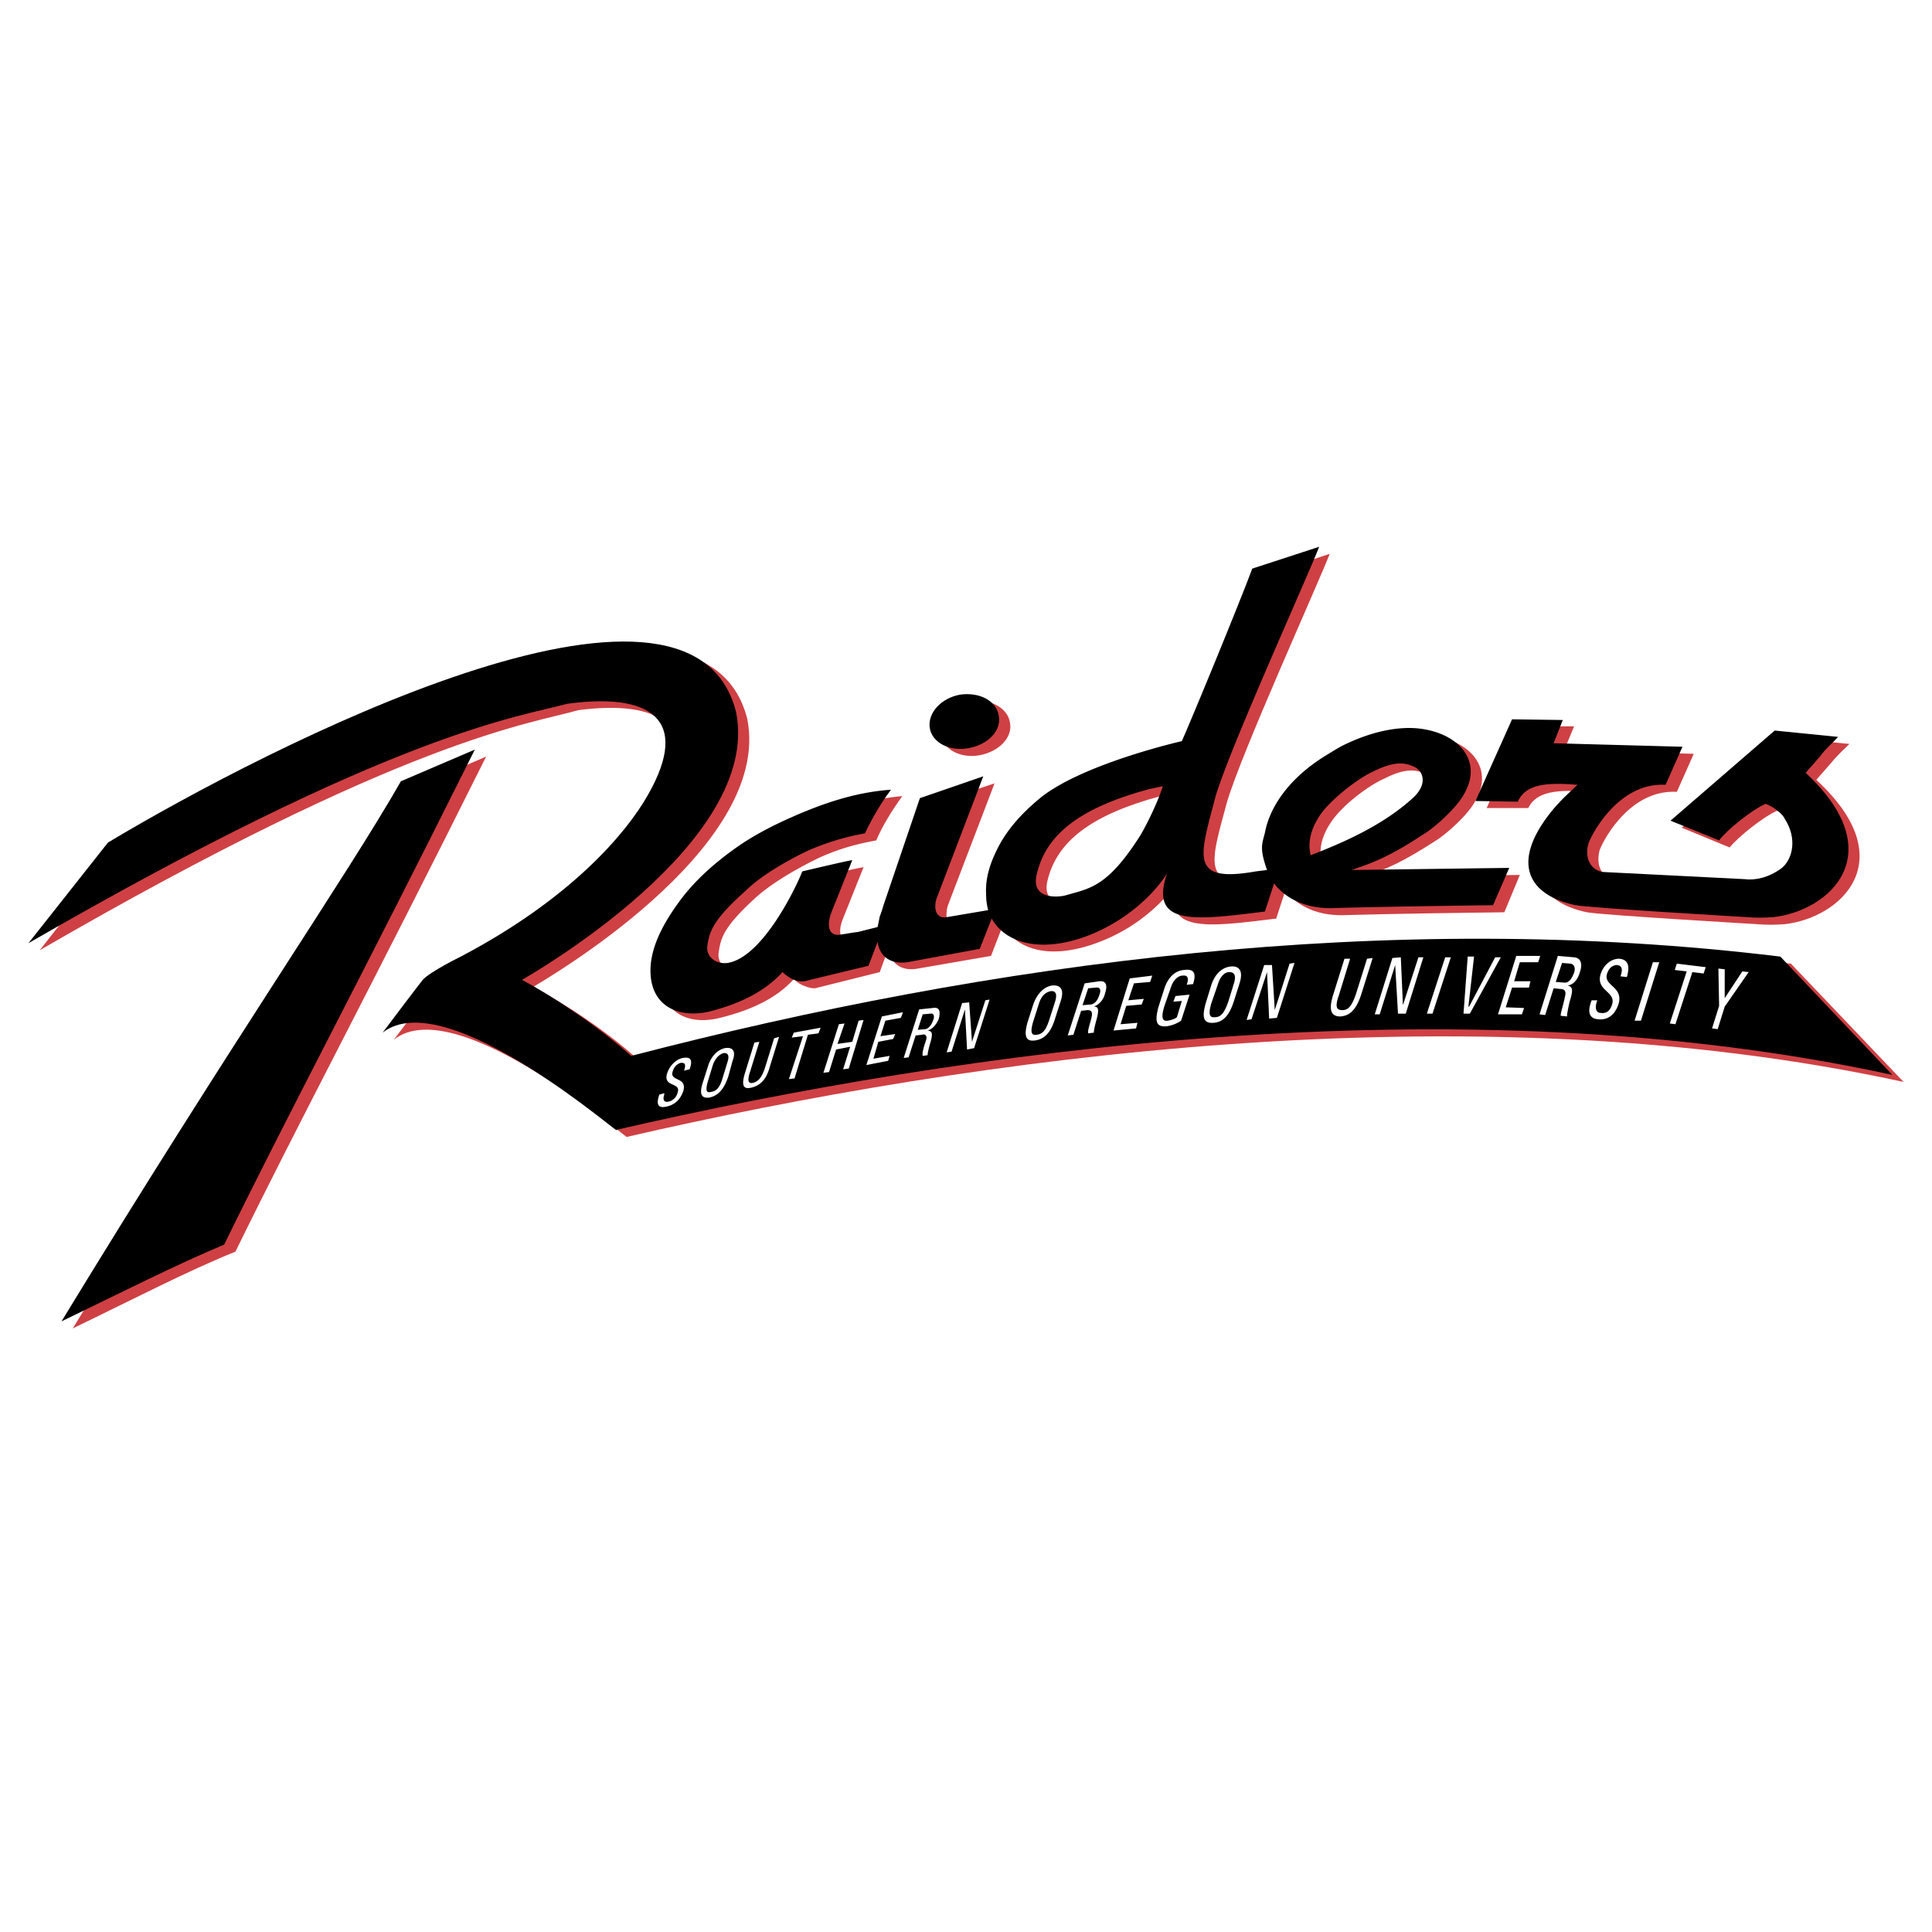 <svg xmlns="http://www.w3.org/2000/svg" width="2500" height="2500" viewBox="0 0 192.756 192.756"><g fill-rule="evenodd" clip-rule="evenodd"><path fill="#fff" d="M0 0h192.756v192.756H0V0z"/><path d="M57.703 70.851c-4.917 1.405-17.212 2.811-53.745 23.957 0 0 7.939-10.047 7.869-10.047 15.947-9.554 58.24-31.192 62.736-12.997 2.529 12.997-20.584 26.204-21.357 26.696 3.021 1.615 7.517 4.496 10.819 7.588 35.97-9.344 75.523-14.684 114.654-9.906l11.242 11.803c-43.559-9.484-93.228-2.389-127.371 5.48 1.054 1.123-16.861-14.754-23.254-9.695 0 0 3.864-5.129 4.005-5.27.702-.844 3.793-2.318 3.793-2.318 10.959-5.761 16.439-12.365 18.617-16.159 4.427-7.656.142-10.186-8.008-9.132z" fill="#cf4044"/><path d="M48.5 75.488c-11.803 23.676-18.407 35.901-25.011 49.389-4.707 1.896-9.976 4.637-16.229 7.658 16.861-27.682 28.383-44.401 33.862-53.886l7.378-3.161zM93.884 73.31c.21 1.476 1.967 2.389 3.864 2.038 1.896-.351 3.303-1.756 3.021-3.232-.211-1.476-1.967-2.459-3.865-2.107-1.896.35-3.301 1.826-3.02 3.301zM152.477 80.617h-4.146l3.584-8.149h5.129l-.984 2.389 12.928.351-1.688 3.794c-4.986-.281-7.656 5.479-7.727 5.901-.422 1.827.562 2.811 1.686 2.811l13.91.702c.984.07 2.389-.21 3.652-1.054 1.055-.843 1.688-2.951.352-4.988-.281-.492-1.123-1.265-1.896-1.476-1.404.632-3.863 2.599-4.707 3.653l-4.777-1.967 10.398-8.992 6.322.632c-.633.633-1.264 1.195-1.826 1.897l-1.475 1.686c8.711 8.009 2.457 13.77-3.162 14.402-1.055.07-1.896.07-2.67 0 0 0-15.666-.913-17.072-1.194-4.637-.983-6.533-4.145-2.459-9.273.773-1.054 1.686-1.897 2.67-2.74-.422 0-.773-.07-1.123-.07-2.953-.142-4.289.42-4.919 1.685z" fill="#cf4044"/><path d="M131.893 86.026c-.633-2.178.982-4.286 1.896-5.199 1.053-1.124 3.02-2.599 4.355-3.161 2.178-1.125 3.301-.843 4.145-.422.562.281 1.404 1.476-.07 2.88-3.162 2.952-7.237 4.708-10.326 5.902l-4.357 1.475-1.123.141c-6.744 1.194-5.621-1.546-4.004-7.588l-5.34-.913c-.562 1.967-1.756 4.146-2.178 4.918-3.303 5.199-5.059 5.199-7.447 5.972-.773.211-3.514.421-2.951-2.108.914-3.934 4.285-6.604 11.311-8.5l1.266-.281 5.34.913c1.404-4.847 9.062-21.708 10.256-24.799l-6.604 2.178c-1.195 3.232-5.902 14.683-7.025 17.212 0 0-9.625 2.178-13.98 5.55-2.248 1.757-3.652 3.442-4.496 5.199-.773 1.686-1.125 3.091-1.055 4.496 0 .562.07 1.124.211 1.616l-4.145.703c-.702.07-1.264-.352-1.124-1.194 0-.281.07-.562.211-.913l4.566-11.943-6.393 2.107-3.583 10.819c-.141.281-.21.702-.351 1.054l-.211 1.054-2.037.492c-.633.07-1.194.21-1.827.281-.773 0-1.335-.632-.773-2.178l2.107-5.269c-.632.07-5.058 1.124-5.058 1.124-.492 1.476-3.864 8.571-7.377 9.133-1.124.141-2.108-.492-2.038-1.616.21-1.545.421-2.599 3.724-5.62 1.545-1.405 4.075-2.88 6.252-3.934 1.827-.844 3.724-1.405 5.761-1.757.633-1.475 1.546-2.951 2.6-4.426-3.021.281-6.112 1.124-9.976 2.81-2.389 1.054-4.215 2.107-5.831 3.302-2.529 1.826-4.286 3.583-5.55 5.339-1.616 2.248-2.389 4.145-2.599 5.902-.492 4.074 2.388 5.619 5.761 4.777 3.372-.844 5.691-2.037 7.376-3.865.211.211.492.422.773.562.773.352 1.265.422 1.616.281l6.183-1.545.843-2.319c.281 1.616 1.476 2.249 2.951 1.967l7.305-1.265 1.195-3.091c1.336 2.459 4.637 3.513 9.273 1.826 5.691-2.037 8.221-6.252 8.221-6.252-1.898 5.339 2.879 4.637 9.764 3.794l.914-2.81c1.264 1.686 3.443 2.599 6.111 2.459 5.199-.141 10.398-.211 15.738-.281l1.545-3.724-15.666.211c2.318-.772 3.934-1.475 7.096-3.513.701-.422 1.264-.913 1.756-1.335 1.404-1.265 2.178-2.248 2.6-3.161 1.475-3.091-.914-5.691-4.777-6.112-2.037-.211-4.707.281-7.658 1.756-.633.351-1.193.703-1.826 1.054-3.303 2.107-5.34 4.917-5.902 7.517-.211 1.194-.49 1.616.281 3.794l4.355-1.476z" fill="#cf4044"/><path d="M47.375 74.786c-11.802 23.675-18.406 35.9-25.01 49.388-4.708 1.967-9.977 4.637-16.229 7.658 16.861-27.68 28.453-44.401 33.862-53.885l7.377-3.161z"/><path d="M56.579 70.219c-4.848 1.335-17.142 2.74-53.745 23.886l7.939-10.046c15.948-9.555 58.17-31.193 62.667-12.997 2.6 12.997-20.514 26.206-21.357 26.696 3.021 1.617 7.518 4.568 10.89 7.588 35.969-9.344 75.454-14.683 114.655-9.906l11.17 11.802c-43.557-9.484-93.157-2.389-127.3 5.48.984 1.125-16.931-14.754-23.324-9.695 0 0 3.864-5.129 4.005-5.27.772-.842 3.793-2.318 3.793-2.318 10.959-5.761 16.51-12.294 18.688-16.158 4.354-7.657.069-10.186-8.081-9.062z"/><path d="M92.76 72.608c.211 1.475 1.967 2.389 3.864 2.037 1.968-.352 3.302-1.756 3.021-3.231-.211-1.476-1.896-2.389-3.864-2.108-1.897.351-3.232 1.826-3.021 3.302zM151.422 79.984l-4.215-.07 3.652-8.149 5.059.07-.912 2.318 12.855.351-1.686 3.794c-4.918-.281-7.658 5.479-7.729 5.972-.422 1.756.633 2.739 1.688 2.739l13.91.703c1.053.14 2.389-.141 3.652-1.054 1.123-.843 1.686-2.951.352-4.988-.211-.492-1.125-1.194-1.896-1.476-1.406.632-3.865 2.6-4.637 3.653l-4.848-1.967 10.396-8.993 6.324.632c-.562.632-1.266 1.194-1.758 1.897l-1.475 1.686c8.641 8.079 2.389 13.77-3.232 14.402-1.053.07-1.826.07-2.6 0 0 0-15.666-.914-17.141-1.194-4.637-.983-6.535-4.145-2.459-9.273.842-1.054 1.756-1.897 2.67-2.74-.352 0-.773-.07-1.125-.07-2.949-.14-4.212.422-4.845 1.757z"/><path d="M130.768 85.324c-.562-2.178.984-4.286 1.896-5.129 1.055-1.124 3.092-2.669 4.355-3.231 2.248-1.124 3.303-.843 4.145-.422.633.281 1.406 1.476-.068 2.951-3.092 2.88-7.237 4.636-10.328 5.831l-4.355 1.476-1.125.14c-6.744 1.195-5.549-1.545-4.004-7.517l-5.27-.983c-.631 1.967-1.826 4.215-2.248 4.917-3.301 5.199-5.059 5.269-7.447 5.972-.771.211-3.512.421-2.879-2.108.912-3.934 4.215-6.604 11.24-8.5l1.334-.281 5.27.983c1.475-4.918 9.133-21.779 10.328-24.87l-6.676 2.178c-1.193 3.232-5.9 14.684-7.025 17.212 0 0-9.623 2.178-13.98 5.55-2.248 1.826-3.582 3.513-4.426 5.199-.842 1.686-1.193 3.091-1.123 4.496 0 .562.07 1.124.211 1.616l-4.146.703c-.702.141-1.194-.351-1.124-1.194 0-.281.07-.562.211-.913L98.1 77.455l-6.323 2.178-3.653 10.749c-.07.281-.211.703-.352 1.054l-.211 1.054-1.967.492c-.632.07-1.264.21-1.896.281-.773.07-1.335-.562-.773-2.178l2.107-5.269c-.562.07-4.988 1.124-4.988 1.124-.562 1.476-3.934 8.571-7.447 9.133-1.054.141-2.107-.492-2.037-1.616.21-1.475.491-2.6 3.793-5.55 1.475-1.476 4.004-2.951 6.182-4.005a24.713 24.713 0 0 1 5.761-1.756c.703-1.476 1.546-2.951 2.6-4.356-3.021.211-6.112 1.054-9.906 2.74-2.388 1.054-4.285 2.107-5.901 3.302-2.529 1.827-4.286 3.653-5.48 5.34-1.616 2.248-2.459 4.145-2.67 5.901-.421 4.074 2.459 5.621 5.832 4.848 3.302-.844 5.62-2.107 7.306-3.934.211.211.492.422.843.631.703.352 1.194.352 1.616.211l6.112-1.475.913-2.389c.211 1.616 1.476 2.248 2.951 2.037l7.236-1.334 1.193-3.021c1.336 2.388 4.709 3.442 9.275 1.827 5.76-2.108 8.219-6.323 8.219-6.323-1.826 5.34 2.881 4.637 9.766 3.794l.912-2.81c1.266 1.686 3.514 2.599 6.113 2.458 5.199-.14 10.467-.21 15.736-.281l1.615-3.723-15.736.211c2.318-.773 4.006-1.476 7.096-3.513.703-.422 1.266-.914 1.756-1.335 1.406-1.265 2.18-2.248 2.6-3.162 1.477-3.091-.912-5.691-4.777-6.112-2.037-.211-4.707.28-7.656 1.756-.633.352-1.195.703-1.758 1.054-3.371 2.108-5.408 4.918-5.9 7.588-.281 1.124-.562 1.545.211 3.724l4.355-1.476z"/><path d="M66.274 109.07v.141c-.21.631.07.771.422.701a1.2 1.2 0 0 0 .913-.912c.352-1.055-1.475-.492-1.054-1.898.281-.842.914-1.404 1.545-1.545.773-.141 1.054.141.703 1.125l-.562.141c.21-.562.14-.844-.351-.773-.281.07-.632.352-.773.844-.351 1.053 1.475.49 1.054 1.967-.351.982-.983 1.404-1.686 1.545-1.194.281-.843-.773-.703-1.193l.492-.143zM70.138 107.945l.492-1.545c.281-.914.843-1.617 1.686-1.828.843-.139 1.124.352.773 1.266l-.421 1.545c-.422 1.266-.984 1.898-1.827 2.107-.843.141-1.125-.279-.703-1.545zm1.967-.422l.492-1.615c.281-.914-.281-.844-.422-.844-.141.07-.702.211-1.054 1.195l-.492 1.615c-.281.984-.14 1.195.351 1.055.493-.07.844-.421 1.125-1.406zM75.267 104.012l.492-.07-.913 2.951c-.352 1.053-.141 1.264.351 1.123.421-.141.773-.422 1.124-1.475l.914-2.951.492-.141-.914 2.951c-.351 1.334-.983 1.896-1.826 2.107-.843.211-1.054-.211-.632-1.547l.912-2.948zM81.871 102.535l-.211.563-1.054.14-1.335 4.356-.562.07 1.405-4.285-1.124.141.211-.493 2.67-.492zM82.151 107.031l1.546-4.845.562-.071-.702 2.037 1.475-.211.632-2.107.492-.07-1.475 4.847-.562.071.702-2.248-1.405.279-.703 2.248-.562.07zM86.437 106.26l1.546-4.848 2.107-.422-.211.563-1.545.281-.492 1.545 1.475-.211-.211.492-1.475.281-.491 1.686 1.615-.281-.14.492-2.178.422zM91.355 103.309l-.703 2.178-.492.07 1.546-4.848 1.334-.141c.773-.141.773.422.632 1.055-.211.562-.632 1.053-1.124 1.193.421.07.562.211.281 1.195-.07.211-.281.982-.281 1.264l-.492.07c-.07-.352.141-.982.352-1.615.141-.562-.281-.562-.422-.492l-.631.071zm.211-.563l.772-.07c.351-.07.632-.49.772-.912.141-.352.07-.703-.281-.633l-.773.07-.49 1.545zM98.732 99.727l-1.546 4.845-.703.141-.211-4.004-1.334 4.215-.492.07 1.546-4.918.702-.07.281 3.935 1.336-4.144.421-.07zM102.525 101.975l.562-1.758c.352-.982.982-1.756 1.896-1.896.912-.07 1.193.492.844 1.547l-.562 1.756c-.422 1.404-1.055 2.037-1.967 2.178-.913.139-1.194-.353-.773-1.827zm2.178-.282l.562-1.756c.352-1.125-.281-1.055-.422-1.055-.211.07-.844.141-1.193 1.264l-.562 1.758c-.352 1.193-.141 1.404.352 1.334.56-.07.912-.422 1.263-1.545zM107.865 100.85l-.773 2.389-.562.07 1.688-5.199 1.475-.211c.773-.07.773.562.562 1.195-.141.633-.562 1.123-1.125 1.334.422 0 .562.211.281 1.266-.07.211-.281 1.053-.281 1.334l-.562.07c-.068-.352.211-.982.352-1.686.141-.633-.281-.633-.42-.633l-.635.071zm.141-.563l.842-.07c.422-.07.703-.49.844-.982.141-.352.141-.773-.352-.703l-.773.07-.561 1.685zM111.096 102.816l1.617-5.199 2.248-.279-.211.631-1.617.14-.561 1.688 1.545-.141-.211.561-1.545.14-.562 1.829 1.685-.141-.14.56-2.248.211zM118.402 98.25c.211-.633.141-.982-.422-.912-.209 0-.842.141-1.193 1.264l-.633 1.826c-.352 1.195-.141 1.477.352 1.406.422-.07.773-.211.914-.352l.49-1.615-.842.07.211-.562 1.404-.141-.844 2.6c-.42.281-.912.492-1.475.561-.982.07-1.193-.42-.773-1.967l.562-1.756c.352-1.125 1.055-1.826 1.967-1.896.984-.141 1.266.281.914 1.404l-.632.07zM120.299 100.076l.562-1.826c.352-1.053 1.055-1.756 1.967-1.826.914-.07 1.195.562.844 1.686l-.562 1.758c-.492 1.545-1.123 2.107-2.037 2.178-.985.069-1.194-.493-.774-1.97zm2.248-.138l.562-1.828c.352-1.123-.281-1.123-.492-1.123-.139 0-.771.07-1.123 1.264l-.633 1.826c-.352 1.195-.141 1.477.352 1.406.562-.001.914-.352 1.334-1.545zM129.152 96.072l-1.757 5.481-.772.07-.211-4.637-1.547 4.707-.49.071 1.756-5.481h.773l.28 4.496 1.476-4.636.492-.071zM134.139 95.651h.562l-1.123 3.654c-.422 1.193-.211 1.475.352 1.475.561 0 .912-.352 1.334-1.545l1.125-3.583.561-.07-1.123 3.583c-.492 1.545-1.125 2.178-2.107 2.248-.914 0-1.195-.633-.703-2.178l1.122-3.584zM142.008 95.51l-1.756 5.621h-.773l-.282-4.848-1.545 4.918h-.492l1.758-5.62.842-.071.211 4.777 1.545-4.777h.492zM142.922 101.131h-.563l1.827-5.621h.562l-1.826 5.621zM146.645 101.131h-.631l.42-5.691h.632l-.562 4.988h.07l2.6-4.918h.562l-3.091 5.621zM149.455 101.201l1.826-5.831h2.389l-.211.632h-1.826l-.563 1.896h1.618l-.141.633h-1.688l-.63 1.967 1.826.07-.211.633h-2.389zM155.006 98.602l-.844 2.67-.562-.07 1.826-5.832 1.617.141c.771.07.842.773.561 1.546-.209.701-.631 1.193-1.193 1.264.492.141.562.422.211 1.547-.07.279-.281 1.193-.281 1.545l-.633-.07c0-.352.281-1.125.422-1.896.211-.703-.211-.773-.422-.773l-.702-.072zm.211-.633l.912.07c.422 0 .703-.422.914-.982.141-.422.07-.844-.352-.914l-.844-.07-.63 1.896zM159.361 99.797l-.07.209c-.211.773.07 1.055.422 1.055.49.07.912-.141 1.123-.844.422-1.334-1.686-1.334-1.123-3.09.352-.984 1.123-1.476 1.826-1.476.842.07 1.123.632.773 1.828l-.633-.07c.211-.633.211-1.055-.352-1.125-.352 0-.773.211-.984.844-.42 1.264 1.688 1.264 1.125 3.09-.422 1.195-1.195 1.547-1.967 1.477-1.336-.07-.914-1.336-.703-1.896h.563v-.002zM163.717 101.834h-.633l1.826-5.832h.633l-1.826 5.832zM170.18 96.494l-.211.633-1.123-.141-1.686 5.2-.562-.071 1.685-5.199-1.193-.141.209-.632 2.881.351zM173.834 96.916l.631.07-2.389 3.442-.701 2.248-.563-.071.704-2.248-.071-3.722.631.07v2.881l1.758-2.67z" fill="#fff"/></g></svg>